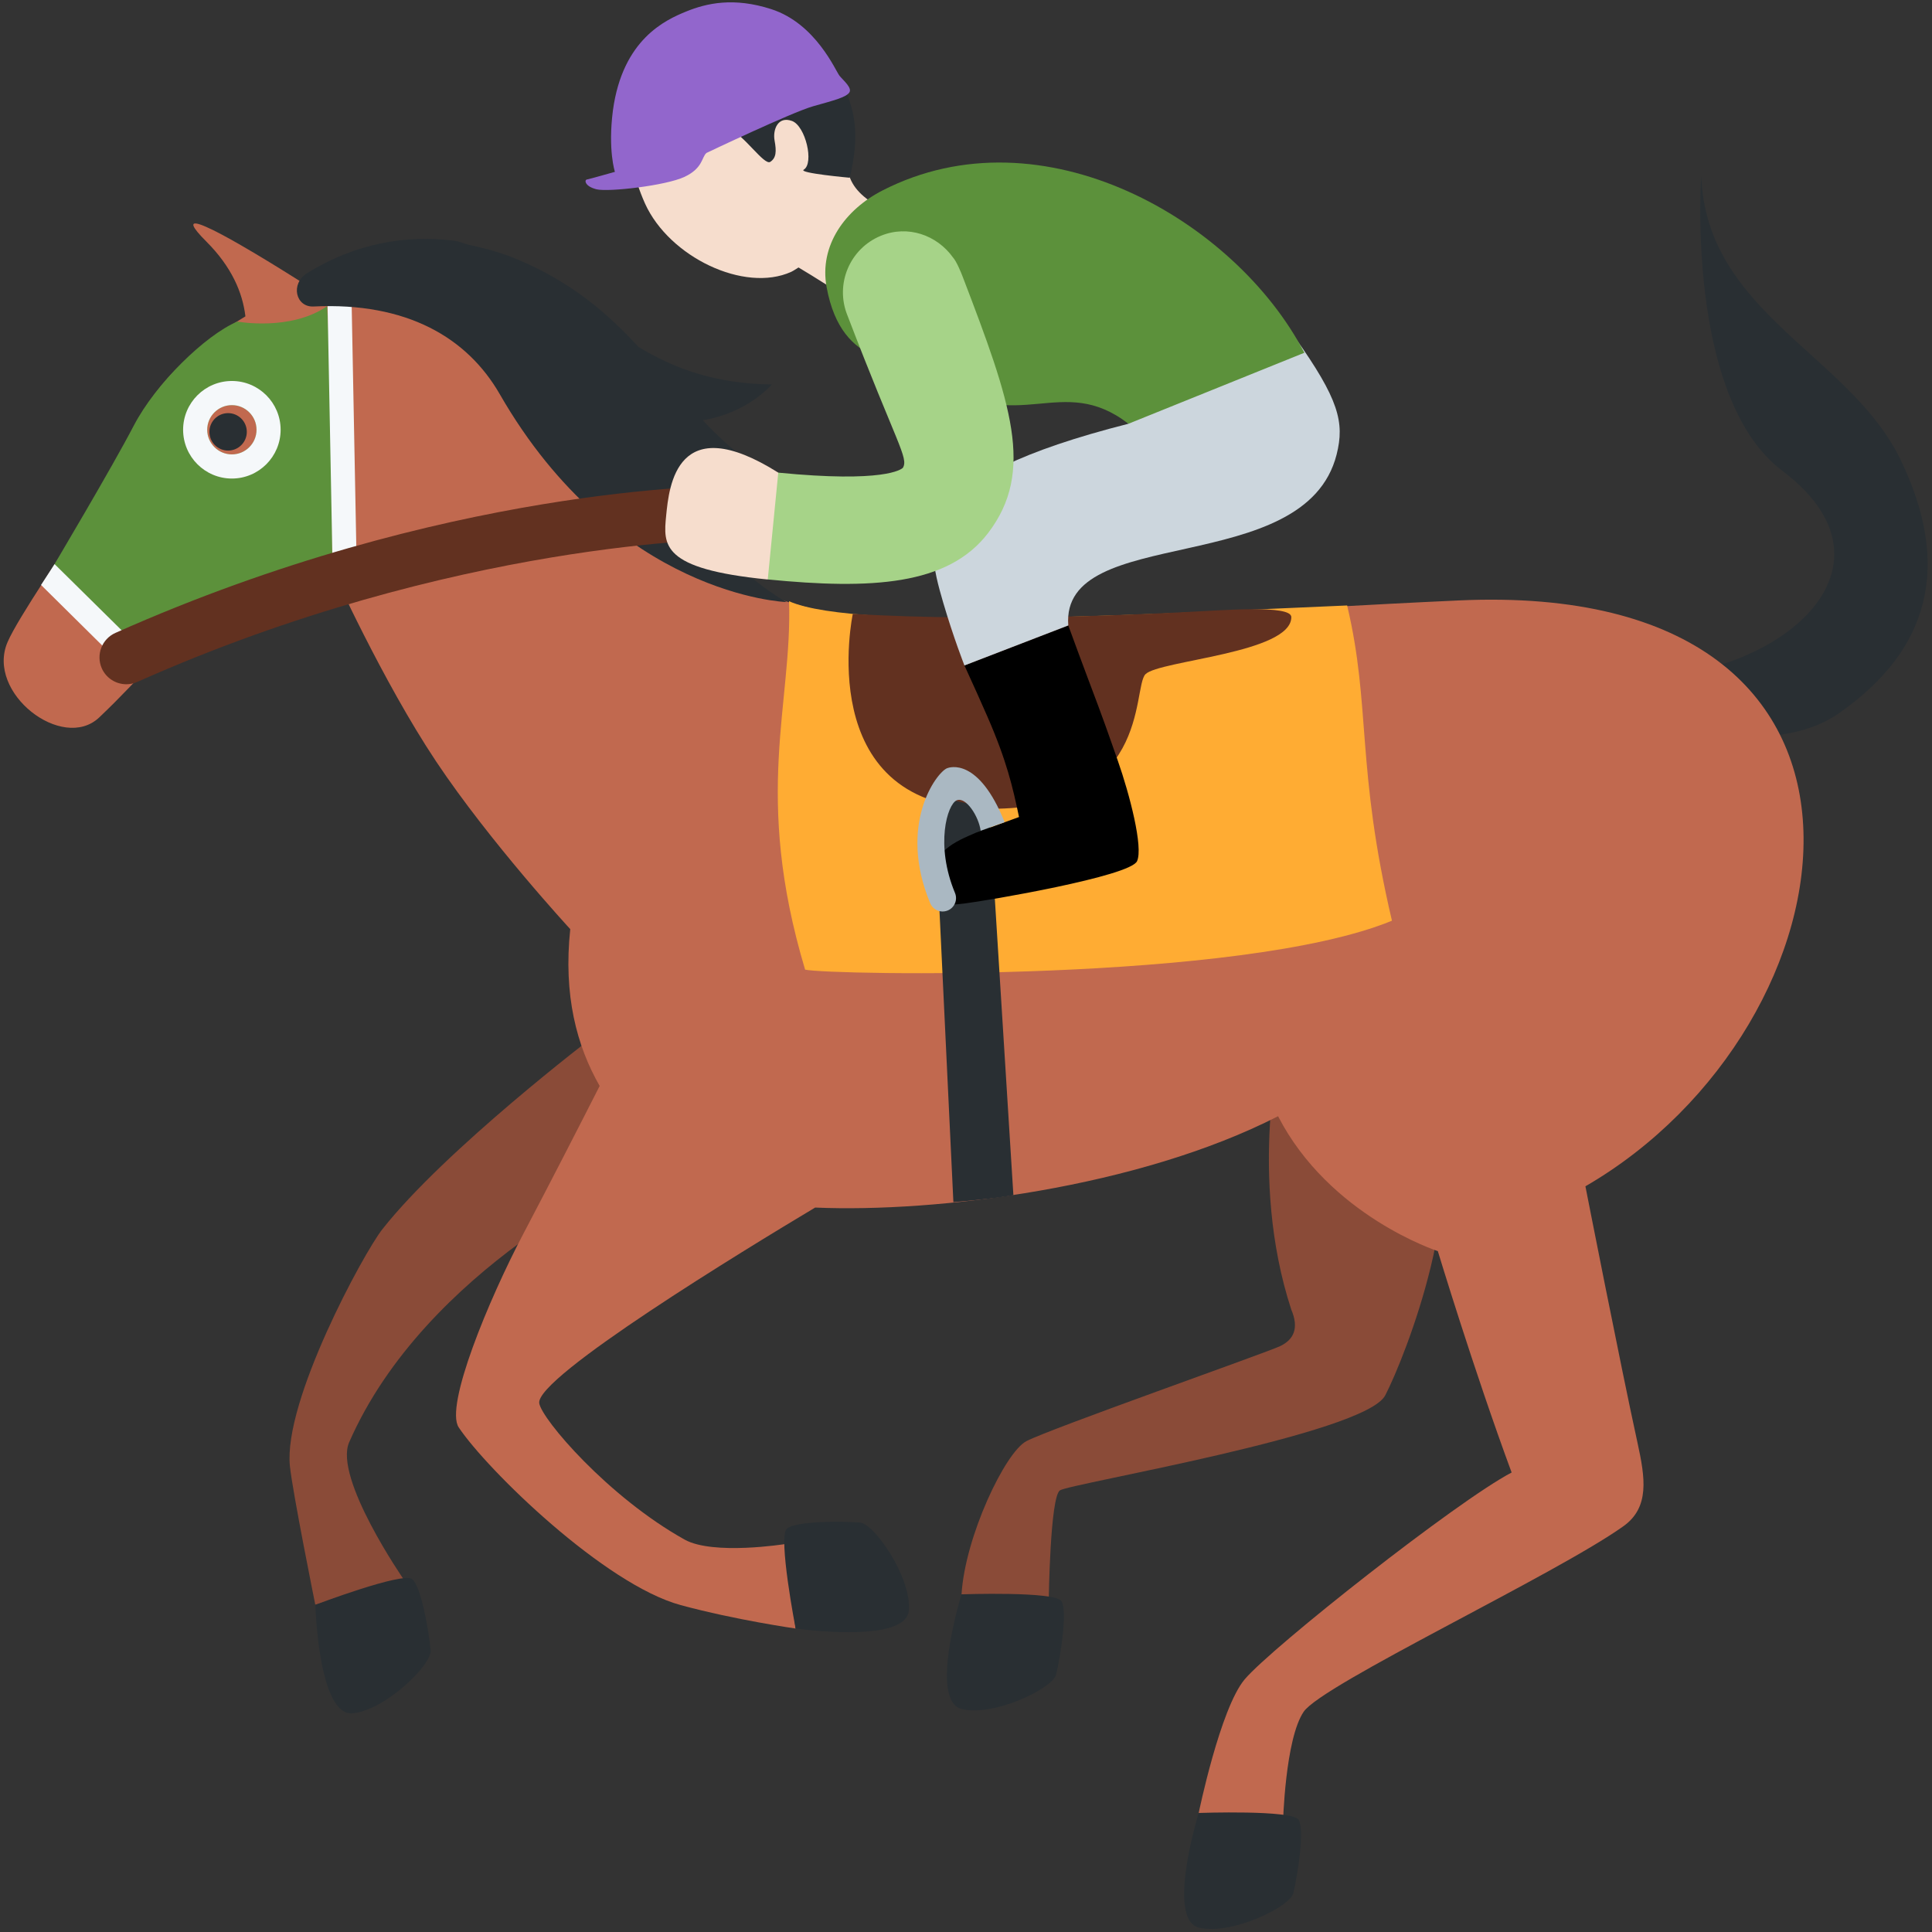 <?xml version="1.0" encoding="UTF-8" standalone="no"?><svg xmlns:dc="http://purl.org/dc/elements/1.1/" xmlns:cc="http://creativecommons.org/ns#" xmlns:rdf="http://www.w3.org/1999/02/22-rdf-syntax-ns#" xmlns:svg="http://www.w3.org/2000/svg" xmlns="http://www.w3.org/2000/svg" viewBox="0 0 45 45" style="enable-background:new 0 0 45 45;" xml:space="preserve" version="1.1" id="svg2"><rect x="0" y="0" width="45" height="45" fill="#333333" stroke="none"/><defs id="defs6"><clipPath id="clipPath16" clipPathUnits="userSpaceOnUse"><path id="path18" d="M 0,36 36,36 36,0 0,0 0,36 Z"/></clipPath></defs><g transform="matrix(1.25,0,0,-1.25,0,45)" id="g10"><g id="g12"><g clip-path="url(#clipPath16)" id="g14"><g transform="translate(28.721,23.151)" id="g20"><path id="path22" style="fill:#292f33;fill-opacity:1;fill-rule:nonzero;stroke:none" d="M 0,0 C 0,0 3.81,-1.643 5.532,-0.45 7.255,0.744 7.642,2.323 6.691,4.287 5.74,6.248 3.067,7.019 2.979,9.579 c 0,0 -0.297,-4.141 1.513,-5.504 C 7.054,2.142 4.046,-0.135 0.97,0.247 -2.108,0.628 0,0 0,0"/></g><g transform="translate(23.875,16.625)" id="g24"><path id="path26" style="fill:#8a4b38;fill-opacity:1;fill-rule:nonzero;stroke:none" d="m 0,0 c 0,0 -0.628,-2.542 0.187,-5.03 0.145,-0.34 0.048,-0.556 -0.208,-0.678 -0.256,-0.123 -4.294,-1.542 -4.729,-1.771 -0.396,-0.208 -1.143,-1.78 -1.208,-2.854 0.843,-0.218 1.625,-0.105 1.625,-0.105 0,0 0.025,1.916 0.208,2.042 0.183,0.127 5.687,1.047 6.062,1.771 0.376,0.724 1.612,3.888 0.813,5.292 -0.225,0.395 -0.637,1.149 -0.637,1.149 L 0,0 Z"/></g><g transform="translate(17.916,6.292)" id="g28"><path id="path30" style="fill:#292f33;fill-opacity:1;fill-rule:nonzero;stroke:none" d="m 0,0 c 0,0 -0.616,-1.993 0.009,-2.139 0.605,-0.141 1.694,0.388 1.755,0.646 0.08,0.343 0.216,1.179 0.098,1.366 C 1.744,0.061 0,0 0,0"/></g><g transform="translate(11.812,14.125)" id="g32"><path id="path34" style="fill:#8a4b38;fill-opacity:1;fill-rule:nonzero;stroke:none" d="m 0,0 -0.75,2.563 c 0,0 -2.766,-2.106 -3.938,-3.594 -0.345,-0.438 -1.847,-3.198 -1.722,-4.413 0.05,-0.488 0.473,-2.583 0.473,-2.583 l 1.652,0.465 c 0,0 -1.313,1.895 -1.021,2.562 C -3.879,-1.738 0,0 0,0"/></g><g transform="translate(7.679,6.576)" id="g36"><path id="path38" style="fill:#292f33;fill-opacity:1;fill-rule:nonzero;stroke:none" d="m 0,0 c -0.172,0.139 -1.803,-0.479 -1.803,-0.479 0,0 0.057,-2.084 0.695,-2.022 0.618,0.061 1.48,0.912 1.454,1.176 C 0.312,-0.975 0.172,-0.14 0,0"/></g><g transform="translate(27.188,24.812)" id="g40"><path id="path42" style="fill:#c1694f;fill-opacity:1;fill-rule:nonzero;stroke:none" d="m 0,0 c -3.438,-0.156 -7.207,-0.437 -9.5,-0.437 -3.655,0 -5.219,1.428 -6.562,2.625 -2.287,2.036 -2.959,4.221 -5.125,3.499 0,0 -0.633,0.411 -1.248,0.777 -0.088,0.053 -0.175,0.103 -0.261,0.153 -0.256,0.148 -0.491,0.275 -0.656,0.346 -0.164,0.072 -0.257,0.087 -0.228,0.011 0.019,-0.051 0.093,-0.143 0.237,-0.287 0.472,-0.472 0.675,-0.95 0.728,-1.394 -2.01,-1.202 -2.093,-2.276 -2.871,-3.552 -0.493,-0.807 -1.36,-2.054 -1.56,-2.515 -0.412,-0.948 1.024,-2.053 1.706,-1.407 0.893,0.846 0.961,1.122 2.031,1.744 0.984,0.016 1.976,0.416 2.309,1.02 0,0 0.938,-2.083 1.938,-3.583 1,-1.5 2.5,-3.125 2.5,-3.125 -0.131,-1.228 0.12,-2.176 0.548,-2.922 -0.385,-0.757 -0.923,-1.807 -1.417,-2.745 -0.656,-1.245 -1.473,-3.224 -1.209,-3.618 0.534,-0.797 2.719,-2.926 4.137,-3.311 1.03,-0.279 2.14,-0.436 2.14,-0.436 l -0.193,1.574 c 0,0 -1.342,-0.214 -1.875,0.083 -1.427,0.795 -2.667,2.248 -2.709,2.542 -0.069,0.486 3.842,2.868 5.141,3.645 2.266,-0.097 6.021,0.369 8.626,1.702 0.958,-1.861 2.977,-2.514 2.977,-2.514 0,0 0.667,-2.208 1.375,-4.125 -1.017,-0.532 -4.467,-3.254 -4.974,-3.854 -0.456,-0.541 -0.857,-2.49 -0.857,-2.49 0.821,-0.375 1.571,-0.187 1.571,-0.187 0,0 0.039,1.562 0.385,2.073 0.346,0.511 4.701,2.559 5.959,3.458 0.492,0.352 0.404,0.902 0.262,1.552 -0.322,1.47 -0.971,4.781 -0.971,4.781 C 7.5,-7.937 8.813,0.4 0,0"/></g><g transform="translate(22.336,2.218)" id="g44"><path id="path46" style="fill:#292f33;fill-opacity:1;fill-rule:nonzero;stroke:none" d="m 0,0 c 0,0 -0.616,-1.992 0.009,-2.138 0.604,-0.141 1.694,0.388 1.755,0.646 0.08,0.343 0.215,1.179 0.097,1.366 C 1.743,0.062 0,0 0,0"/></g><g transform="translate(14.661,7.514)" id="g48"><path id="path50" style="fill:#292f33;fill-opacity:1;fill-rule:nonzero;stroke:none" d="m 0,0 c -0.167,-0.146 0.164,-1.858 0.164,-1.858 0,0 2.064,-0.299 2.111,0.34 C 2.32,-0.898 1.628,0.096 1.365,0.115 1.013,0.143 0.167,0.146 0,0"/></g><g transform="translate(25.102,24.718)" id="g52"><path id="path54" style="fill:#ffac33;fill-opacity:1;fill-rule:nonzero;stroke:none" d="m 0,0 c -3.295,-0.135 -9.103,-0.499 -10.399,0.079 0.062,-1.922 -0.677,-3.605 0.299,-6.865 0.46,-0.101 8.122,-0.244 10.935,0.912 C 0.163,-3.012 0.446,-1.881 0,0"/></g><g transform="translate(15.891,24.562)" id="g56"><path id="path58" style="fill:#623120;fill-opacity:1;fill-rule:nonzero;stroke:none" d="m 0,0 c 0,0 -0.759,-3.543 2.408,-3.63 3.167,-0.087 2.791,2.247 3.045,2.505 0.254,0.258 2.718,0.391 2.718,1.064 0,0.233 -1.269,0.127 -1.873,0.099 C 5.994,0.023 2.708,-0.167 0,0"/></g><g transform="translate(4.321,27.533)" id="g60"><path id="path62" style="fill:#5c913b;fill-opacity:1;fill-rule:nonzero;stroke:none" d="m 0,0 c -0.253,0 -0.46,0.206 -0.46,0.459 0,0.253 0.207,0.459 0.46,0.459 0.253,0 0.459,-0.206 0.459,-0.459 C 0.459,0.206 0.253,0 0,0 M 1.773,2.761 C 1.09,2.291 0.102,2.475 0.102,2.475 -0.492,2.225 -1.421,1.319 -1.827,0.538 c -0.406,-0.781 -1.526,-2.664 -1.526,-2.664 0,0 1.094,-0.865 1.719,-1.907 0,0 0.531,0.532 1.192,0.876 1.942,0.063 2.308,1.02 2.308,1.02 0,0 0.032,2.992 -0.093,4.898"/></g><g transform="translate(4.599,27.953)" id="g64"><path id="path66" style="fill:#292f33;fill-opacity:1;fill-rule:nonzero;stroke:none" d="m 0,0 c 0,-0.192 -0.156,-0.349 -0.349,-0.349 -0.192,0 -0.348,0.157 -0.348,0.349 0,0.192 0.156,0.349 0.348,0.349 C -0.156,0.349 0,0.192 0,0"/></g><g transform="translate(4.321,27.533)" id="g68"><path id="path70" style="fill:#f5f8fa;fill-opacity:1;fill-rule:nonzero;stroke:none" d="m 0,0 c -0.253,0 -0.46,0.206 -0.46,0.459 0,0.253 0.207,0.459 0.46,0.459 0.253,0 0.459,-0.206 0.459,-0.459 C 0.459,0.206 0.253,0 0,0 m 0,1.368 c -0.502,0 -0.909,-0.408 -0.909,-0.909 0,-0.501 0.407,-0.909 0.909,-0.909 0.501,0 0.908,0.408 0.908,0.909 C 0.908,0.96 0.501,1.368 0,1.368"/></g><g transform="translate(2.536,23.348)" id="g72"><path id="path74" style="fill:#f5f8fa;fill-opacity:1;fill-rule:nonzero;stroke:none" d="M 0,0 -1.771,1.752 -1.519,2.141 0.323,0.323 0,0 Z"/></g><g transform="translate(6.198,25.403)" id="g76"><path id="path78" style="fill:#f5f8fa;fill-opacity:1;fill-rule:nonzero;stroke:none" d="M 0,0 -0.094,4.898 0.355,4.907 0.449,0.009 0,0 Z"/></g><g transform="translate(12.655,26.93)" id="g80"><path id="path82" style="fill:#292f33;fill-opacity:1;fill-rule:nonzero;stroke:none" d="M 0,0 C 1.773,-1.446 3.147,-0.322 3.147,-0.322 1.853,-0.051 1.091,0.545 0.439,1.24 1.274,1.371 1.727,1.906 1.727,1.906 0.666,1.919 -0.097,2.206 -0.758,2.605 -1.323,3.219 -1.991,3.807 -3.012,4.236 -3.308,4.361 -3.619,4.445 -3.935,4.512 -4.021,4.537 -4.113,4.575 -4.193,4.585 -5.1,4.698 -6.039,4.533 -6.93,3.982 c -0.322,-0.2 -0.214,-0.64 0.118,-0.623 1.74,0.084 2.865,-0.583 3.469,-1.633 2.169,-3.771 5.344,-3.875 5.344,-3.875 0,0 -1.291,0.688 -2.001,2.149"/></g><g transform="translate(17.765,13.6)" id="g84"><path id="path86" style="fill:#292f33;fill-opacity:1;fill-rule:nonzero;stroke:none" d="M 0,0 -0.361,7.566 0.667,7.338 1.118,0.13 C 0.741,0.06 0,0 0,0"/></g><g transform="translate(2.354,23.25)" id="g88"><path id="path90" style="fill:#623120;fill-opacity:1;fill-rule:nonzero;stroke:none" d="m 0,0 c -0.191,0 -0.374,0.11 -0.457,0.296 -0.112,0.253 0.001,0.548 0.254,0.661 6.139,2.735 11.218,2.734 11.476,2.746 0.276,-10e-4 0.498,-0.226 0.498,-0.502 -0.001,-0.276 -0.226,-0.498 -0.5,-0.498 l -0.002,0 -0.002,0 C 11.163,2.703 6.116,2.678 0.203,0.043 0.138,0.014 0.068,0 0,0"/></g><g transform="translate(18.875,30.484)" id="g92"><path id="path94" style="fill:#f6ddcd;fill-opacity:1;fill-rule:nonzero;stroke:none" d="M 0,0 C -0.438,1.469 -3.256,1.23 -3.077,2.591 L -3.198,2.348 C -3.226,2.555 -3.277,2.764 -3.369,2.968 -3.818,3.965 -4.891,4.454 -5.763,4.06 -6.519,3.719 -7.5,3.71 -7.104,2.424 -7.042,2.227 -6.969,1.973 -6.855,1.721 -6.403,0.726 -5.006,0.056 -4.133,0.45 -4.084,0.473 -4.042,0.505 -3.996,0.532 -3.789,0.409 -3.157,0.026 -2.132,-0.673 -0.926,-1.497 0.435,-1.47 0,0"/></g><g transform="translate(11.89,34.581)" id="g96"><path id="path98" style="fill:#292f33;fill-opacity:1;fill-rule:nonzero;stroke:none" d="m 0,0 c 0.256,0.5 1.301,1.065 2.192,1.01 1.005,-0.063 1.564,-0.76 1.795,-1.633 0.114,-0.43 0.045,-0.914 -0.043,-1.27 0,0 -0.965,0.087 -0.858,0.15 0.198,0.118 0.034,0.815 -0.218,0.908 C 2.603,-0.739 2.507,-0.999 2.543,-1.199 2.58,-1.4 2.575,-1.523 2.463,-1.597 2.351,-1.671 1.975,-1.095 1.699,-0.983 1.244,-0.798 0.208,-2.115 -0.118,-1.672 -0.32,-1.397 -0.317,-0.619 0,0"/></g><g transform="translate(13.164,33.15)" id="g100"><path id="path102" style="fill:#9266cc;fill-opacity:1;fill-rule:nonzero;stroke:none" d="M 0,0 C 0,0 1.582,0.754 1.987,0.87 2.394,0.984 2.591,1.036 2.658,1.121 2.726,1.207 2.555,1.346 2.48,1.437 2.405,1.529 2.04,2.412 1.206,2.68 0.51,2.905 0.003,2.791 -0.377,2.636 -0.758,2.48 -1.561,2.124 -1.743,0.794 c -0.096,-0.745 0.037,-1.146 0.037,-1.146 0,0 -0.476,-0.135 -0.523,-0.143 -0.047,-0.008 -0.042,-0.126 0.179,-0.182 0.221,-0.055 1.293,0.068 1.64,0.231 C -0.062,-0.283 -0.091,-0.075 0,0"/></g><g transform="translate(20.828,21.828)" id="g104"><path id="path106" style="fill:#000000;fill-opacity:1;fill-rule:nonzero;stroke:none" d="M 0,0 C -0.187,0.532 -0.248,0.716 -0.554,1.524 -0.653,1.788 -0.773,2.109 -0.922,2.518 L -2.857,1.772 c 0.175,-0.383 0.313,-0.688 0.425,-0.946 0.364,-0.833 0.475,-1.321 0.592,-1.878 l -0.801,-0.291 c -0.387,-0.168 -0.811,-0.332 -0.858,-0.932 -0.036,-0.462 0.341,-0.424 0.636,-0.389 0.433,0.053 3.093,0.507 3.222,0.789 C 0.478,-1.618 0.222,-0.632 0,0"/></g><g transform="translate(17.971,23.6)" id="g108"><path id="path110" style="fill:#ccd6dd;fill-opacity:1;fill-rule:nonzero;stroke:none" d="M 0,0 C 0,0 -0.2,0.506 -0.395,1.169 -0.771,2.451 -0.96,3.483 3.056,4.504 3.032,4.546 3,4.597 2.958,4.656 1.633,6.514 -1.296,8.353 -0.534,8.472 3.298,9.072 4.473,8.479 6.151,6.123 6.978,4.961 7.086,4.53 6.935,3.931 6.345,1.603 1.786,2.659 1.935,0.746 L 0,0 Z"/></g><g transform="translate(17.439,28.914)" id="g112"><path id="path114" style="fill:#5c913b;fill-opacity:1;fill-rule:nonzero;stroke:none" d="M 0,0 C 1.535,-1.055 2.338,0.154 3.588,-0.81 L 6.866,0.513 C 5.585,2.978 1.987,5.065 -0.995,3.537 -1.688,3.182 -2.18,2.514 -2.036,1.733 -1.747,0.172 -0.63,0.434 0,0"/></g><g transform="translate(17.937,30.847)" id="g116"><path id="path118" style="fill:#a6d388;fill-opacity:1;fill-rule:nonzero;stroke:none" d="m 0,0 c -0.03,0.08 -0.117,0.288 -0.179,0.355 -0.3,0.419 -0.842,0.609 -1.341,0.406 -0.583,-0.237 -0.863,-0.903 -0.626,-1.486 0.924,-2.413 1.142,-2.651 1.033,-2.839 -0.03,-0.029 -0.348,-0.284 -2.323,-0.09 l -0.501,-0.193 0,-1 0.306,-0.797 c 1.923,-0.189 3.358,-0.115 4.106,0.865 C 1.354,-3.627 0.903,-2.358 0,0"/></g><g transform="translate(14.502,27.193)" id="g120"><path id="path122" style="fill:#f6ddcd;fill-opacity:1;fill-rule:nonzero;stroke:none" d="m 0,0 0,0 c -1.893,1.191 -2.035,-0.25 -2.089,-0.8 -0.054,-0.549 -0.098,-0.995 1.893,-1.191 l 0,0 L 0,0 Z"/></g><g transform="translate(18.273,20.521)" id="g124"><path id="path126" style="fill:#aab8c2;fill-opacity:1;fill-rule:nonzero;stroke:none" d="M 0,0 0.447,0.159 C -0.041,1.376 -0.583,1.18 -0.624,1.165 -0.823,1.088 -1.549,0.112 -0.94,-1.351 c 0.039,-0.093 0.127,-0.15 0.22,-0.154 0.036,-0.002 0.073,0.005 0.108,0.019 0.127,0.053 0.187,0.199 0.134,0.326 -0.373,0.897 -0.142,1.651 0.031,1.726 C -0.274,0.64 -0.035,0.265 0,0"/></g></g></g></g></svg>
